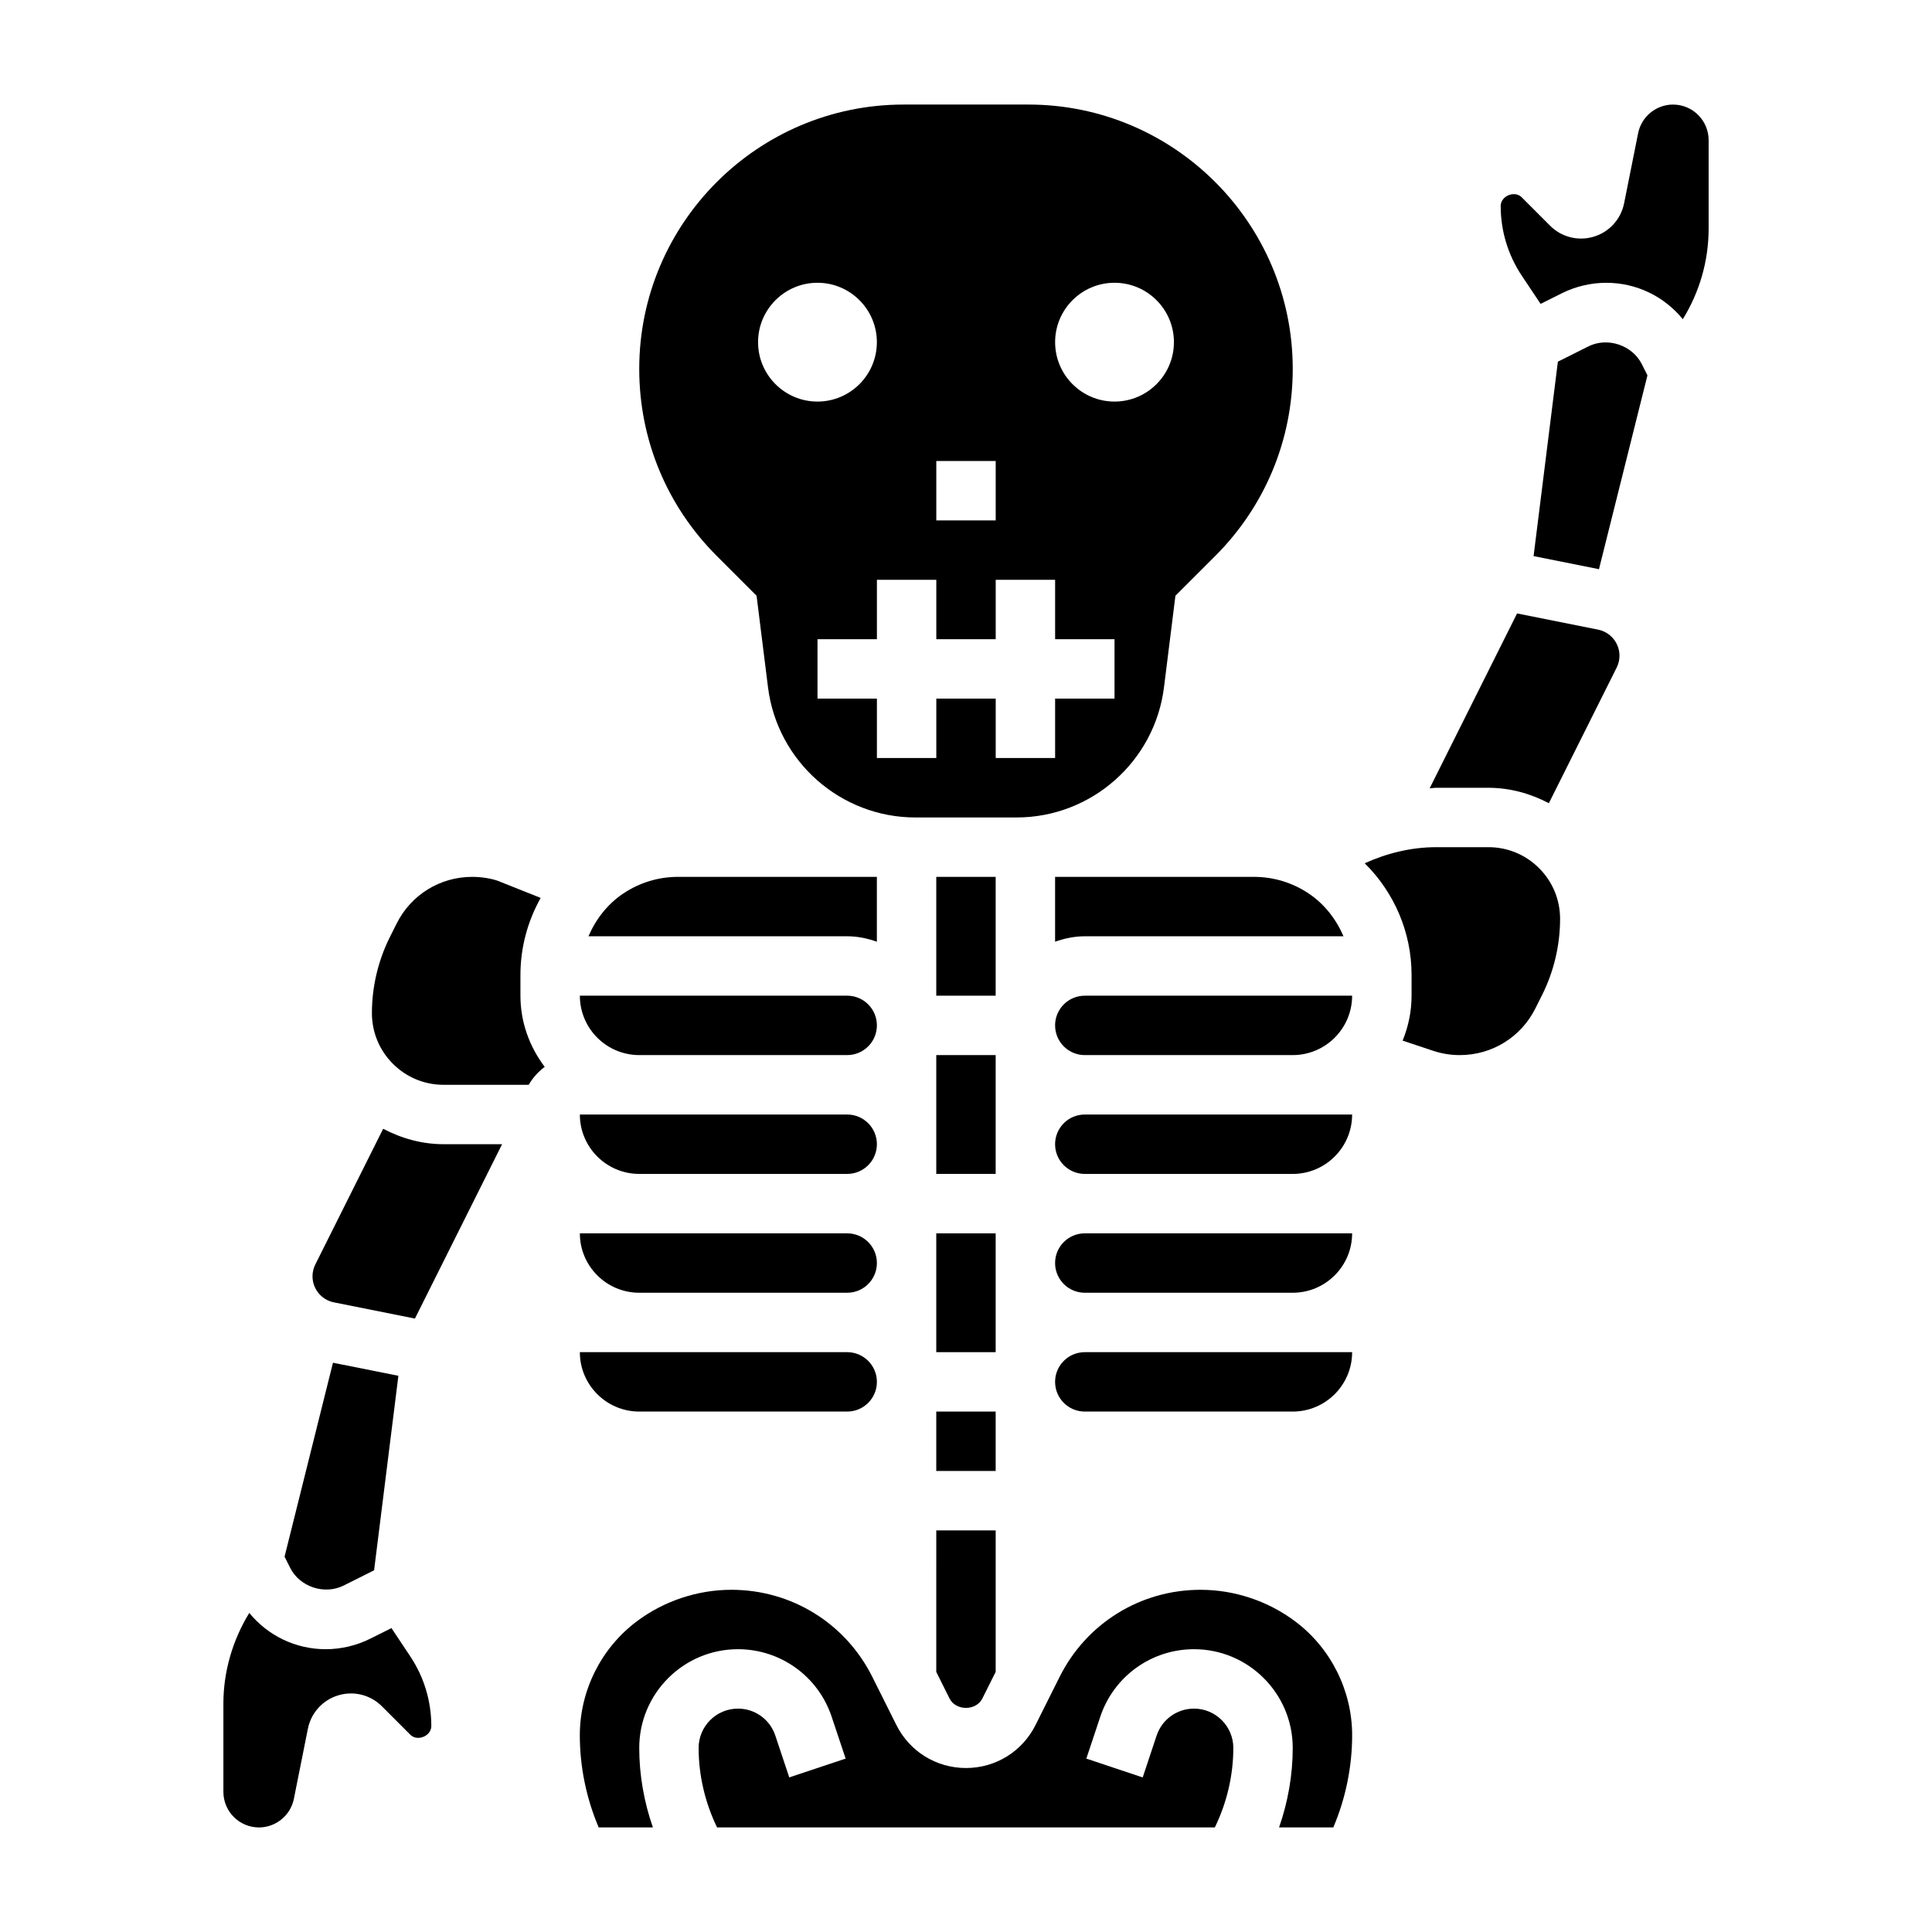 <?xml version="1.0" encoding="UTF-8"?>
<!-- Uploaded to: ICON Repo, www.iconrepo.com, Generator: ICON Repo Mixer Tools -->
<svg fill="#000000" width="800px" height="800px" version="1.1" viewBox="144 144 512 512" xmlns="http://www.w3.org/2000/svg">
 <g>
  <path d="m392.12 376.38h15.742v31.488h-15.742z"/>
  <path d="m392.12 423.61h15.742v31.488h-15.742z"/>
  <path d="m313.41 455.1h55.105c4.344 0 7.871-3.527 7.871-7.871s-3.527-7.871-7.871-7.871h-70.848c0 8.684 7.059 15.742 15.742 15.742z"/>
  <path d="m392.12 470.85h15.742v31.488h-15.742z"/>
  <path d="m376.38 393.57v-17.191h-52.719c-5.148 0-10.133 1.512-14.422 4.367-4.242 2.824-7.328 6.84-9.289 11.375h68.559c2.769 0 5.398 0.566 7.871 1.449z"/>
  <path d="m313.41 423.61h55.105c4.344 0 7.871-3.527 7.871-7.871s-3.527-7.871-7.871-7.871h-70.848c0 8.684 7.059 15.742 15.742 15.742z"/>
  <path d="m423.61 376.38v17.191c2.473-0.883 5.102-1.449 7.875-1.449h68.559c-1.961-4.535-5.047-8.551-9.289-11.375-4.293-2.856-9.27-4.367-14.426-4.367z"/>
  <path d="m313.41 486.59h55.105c4.344 0 7.871-3.527 7.871-7.871s-3.527-7.871-7.871-7.871h-70.848c0 8.684 7.059 15.742 15.742 15.742z"/>
  <path d="m392.12 518.08h15.742v15.742h-15.742z"/>
  <path d="m344.5 301.88 3.031 24.277c2.465 19.656 19.254 34.48 39.062 34.48h26.812c19.805 0 36.598-14.824 39.062-34.48l3.031-24.277 10.578-10.57c13.223-13.242 20.512-30.836 20.512-49.551 0-38.625-31.426-70.051-70.051-70.051h-33.07c-38.637 0-70.062 31.426-70.062 70.051 0 18.711 7.289 36.305 20.516 49.539zm94.859 27.266h-15.742v15.742h-15.742v-15.742h-15.742v15.742h-15.742v-15.742h-15.742v-15.742h15.742v-15.742h15.742v15.742h15.742v-15.742h15.742v15.742h15.742zm0-110.21c8.684 0 15.742 7.062 15.742 15.742 0 8.684-7.062 15.742-15.742 15.742-8.684 0-15.742-7.062-15.742-15.742-0.004-8.68 7.059-15.742 15.742-15.742zm-31.488 62.977h-15.742v-15.742h15.742zm-47.234-62.977c8.684 0 15.742 7.062 15.742 15.742 0 8.684-7.062 15.742-15.742 15.742-8.684 0-15.742-7.062-15.742-15.742 0-8.68 7.062-15.742 15.742-15.742z"/>
  <path d="m392.12 587.07 3.519 7.047c1.66 3.32 7.047 3.328 8.699-0.008l3.527-7.047v-37.496h-15.742z"/>
  <path d="m538.44 368.51h-13.84c-6.566 0-12.996 1.574-18.934 4.266 7.84 7.762 12.414 18.324 12.414 29.605v5.488c0 4.219-0.867 8.227-2.371 11.91l8.078 2.691c2.285 0.758 4.66 1.141 7.078 1.141 8.535 0 16.207-4.746 20.027-12.375l1.801-3.598c3.102-6.219 4.746-13.176 4.746-20.129 0-5.078-1.977-9.848-5.566-13.438-3.586-3.59-8.367-5.562-13.434-5.562z"/>
  <path d="m423.61 415.74c0 4.344 3.527 7.871 7.871 7.871h55.105c8.684 0 15.742-7.062 15.742-15.742h-70.848c-4.344 0-7.871 3.527-7.871 7.871z"/>
  <path d="m567.52 310.86-21.484-4.289-23.168 46.352c0.586-0.027 1.152-0.152 1.727-0.152h13.84c5.699 0 11.125 1.512 16.027 4.086l17.973-35.945c0.496-0.977 0.746-2.062 0.746-3.148 0-3.344-2.387-6.25-5.66-6.902z"/>
  <path d="m423.61 478.72c0 4.344 3.527 7.871 7.871 7.871h55.105c8.684 0 15.742-7.062 15.742-15.742h-70.848c-4.344 0-7.871 3.527-7.871 7.871z"/>
  <path d="m423.61 447.23c0 4.344 3.527 7.871 7.871 7.871h55.105c8.684 0 15.742-7.062 15.742-15.742h-70.848c-4.344 0-7.871 3.527-7.871 7.871z"/>
  <path d="m313.41 518.08h55.105c4.344 0 7.871-3.527 7.871-7.871s-3.527-7.871-7.871-7.871h-70.848c0 8.684 7.059 15.742 15.742 15.742z"/>
  <path d="m587.37 171.71c-4.473 0-8.367 3.188-9.25 7.59l-3.715 18.578c-0.852 4.227-3.938 7.613-8.047 8.848-4.125 1.242-8.551 0.117-11.57-2.914l-7.527-7.535c-1.879-1.871-5.562-0.352-5.562 2.309 0 6.613 1.938 13.004 5.606 18.5l4.969 7.445 5.637-2.816c3.633-1.812 7.695-2.773 11.758-2.773 8.031 0 15.375 3.613 20.293 9.645 4.426-7.164 6.844-15.406 6.844-24.043v-23.402c0-5.195-4.231-9.43-9.434-9.43z"/>
  <path d="m564.94 235.8-8.086 4.047-6.438 51.531 17.328 3.465 12.848-51.371-1.48-2.953c-2.531-5.051-9.102-7.262-14.172-4.719z"/>
  <path d="m245.54 443.14-17.973 35.945c-0.488 0.977-0.75 2.07-0.75 3.148 0 3.344 2.379 6.25 5.66 6.902l21.484 4.297 23.098-46.207h-15.492c-5.699 0-11.117-1.512-16.027-4.086z"/>
  <path d="m235.06 564.19 8.078-4.047 6.438-51.539-17.336-3.465-12.828 51.387 1.48 2.961c2.512 5.035 9.074 7.246 14.168 4.703z"/>
  <path d="m247.74 575.46-5.637 2.816c-3.644 1.82-7.715 2.781-11.77 2.781-8.023 0-15.352-3.606-20.27-9.613-4.402 7.18-6.863 15.52-6.863 24.004v23.41c0 5.203 4.227 9.434 9.43 9.434 4.473 0 8.367-3.188 9.25-7.582l3.715-18.586c0.852-4.219 3.93-7.606 8.039-8.84 4.133-1.25 8.551-0.125 11.578 2.906l7.535 7.535c1.863 1.871 5.555 0.352 5.555-2.309 0-6.613-1.938-13.004-5.606-18.508z"/>
  <path d="m423.61 510.21c0 4.344 3.527 7.871 7.871 7.871h55.105c8.684 0 15.742-7.062 15.742-15.742h-70.848c-4.344 0-7.871 3.527-7.871 7.871z"/>
  <path d="m487.23 573.68c-7.184-5.402-16.09-8.367-25.07-8.367-15.918 0-30.246 8.848-37.359 23.098l-6.375 12.746c-3.516 7.019-10.582 11.387-18.43 11.387s-14.918-4.367-18.438-11.383l-6.375-12.754c-7.117-14.246-21.438-23.094-37.355-23.094-8.98 0-17.879 2.969-25.066 8.359-9.461 7.086-15.102 18.371-15.102 30.188 0 8.359 1.723 16.727 5 24.426h14.367c-2.363-6.769-3.621-13.918-3.621-21.066-0.004-14.426 11.734-26.164 26.164-26.164 11.289 0 21.262 7.195 24.828 17.895l3.707 11.098-14.941 4.984-3.699-11.098c-1.418-4.269-5.394-7.133-9.895-7.133-5.746 0-10.426 4.676-10.426 10.422 0 7.25 1.707 14.516 4.887 21.066h131.91c3.191-6.535 4.902-13.809 4.902-21.066 0-5.746-4.676-10.422-10.422-10.422-4.496 0-8.477 2.867-9.902 7.133l-3.691 11.098-14.941-4.984 3.699-11.098c3.57-10.699 13.547-17.895 24.836-17.895 14.43 0 26.164 11.738 26.164 26.168 0 7.148-1.258 14.297-3.621 21.066h14.375c3.273-7.707 4.992-16.078 4.992-24.43 0-11.816-5.644-23.102-15.102-30.18z"/>
  <path d="m281.92 402.38c0-7.289 1.922-14.281 5.367-20.422l-11.5-4.582c-1.855-0.609-4.234-0.996-6.652-0.996-8.535 0-16.207 4.746-20.027 12.383l-1.801 3.598c-3.102 6.211-4.746 13.168-4.746 20.121 0 5.078 1.977 9.848 5.566 13.438s8.367 5.566 13.438 5.566h22.547c1.086-1.859 2.519-3.481 4.242-4.754-3.984-5.277-6.434-11.762-6.434-18.863z"/>
 </g>
</svg>